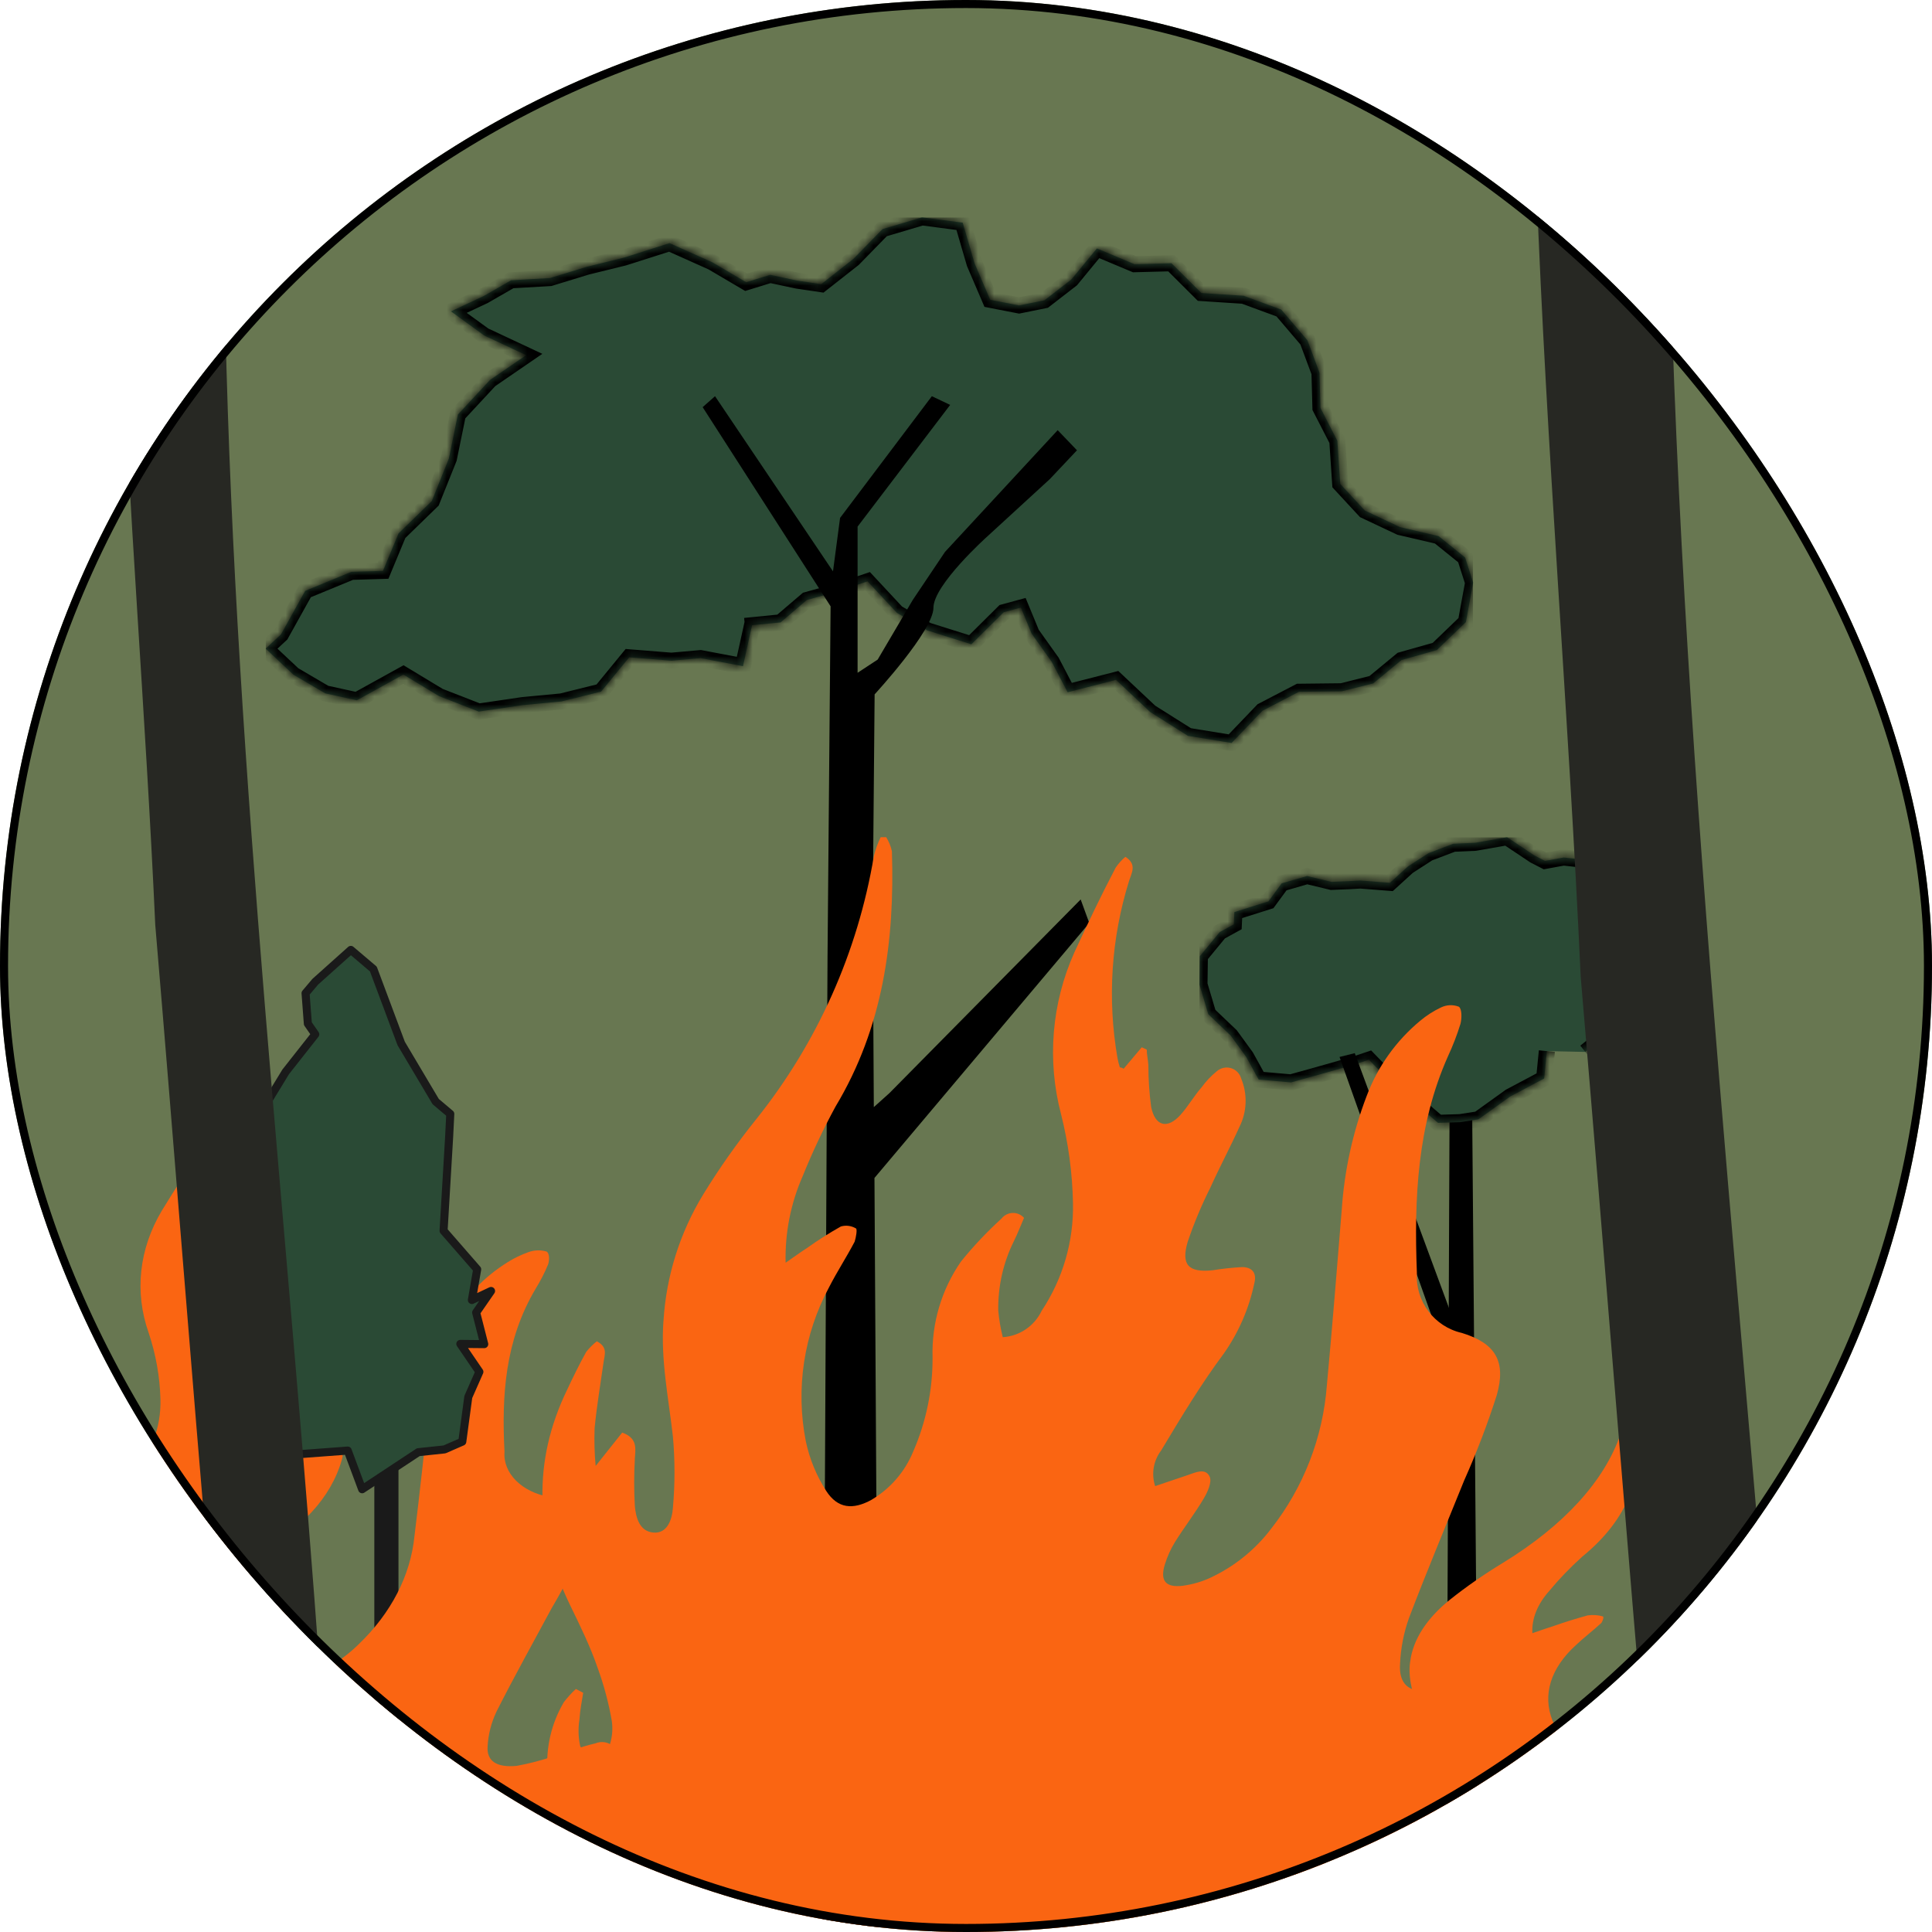 <svg width="240" height="240" viewBox="0 0 240 240" fill="none" xmlns="http://www.w3.org/2000/svg">
<g clip-path="url(#clip0_629_5028)">
<rect width="240" height="240" rx="120" fill="#687751"/>
<g clip-path="url(#clip1_629_5028)">
<mask id="path-3-inside-1_629_5028" fill="white">
<path d="M93.575 76.976L92.297 82.755L87.026 81.755L83.413 82.076L78.162 81.656L74.668 85.915L69.756 87.135L64.925 87.595L59.474 88.395L54.543 86.475L50.11 83.795L44.32 86.995L40.407 86.135L36.454 83.815L33 80.576L34.897 78.816L37.911 73.396L43.642 71.036L47.575 70.916L49.511 66.257L53.644 62.237L55.761 56.958L56.879 51.498L60.872 47.198L65.364 44.119L60.153 41.679L56.02 38.679L60.113 36.759L63.487 34.819L68.319 34.539L72.891 33.139L77.523 32L83.173 30.2L88.484 32.58L92.697 35.059L95.671 34.139L99.046 34.859L102.02 35.299L106.013 32.16L109.627 28.46L114.539 27L119.59 27.66L121.067 32.719L123.004 37.239L126.598 37.939L129.752 37.299L133.087 34.719L136.261 30.86L140.933 32.819L145.525 32.7L149.239 36.399L154.489 36.739L159.161 38.459L162.416 42.279L163.913 46.298L164.033 50.678L166.129 54.758L166.489 60.117L169.543 63.417L173.916 65.477L178.707 66.597L182.002 69.257L183 72.376L182.102 77.276L178.488 80.756L174.095 81.996L170.582 84.895L166.688 85.875L161.358 85.935L156.825 88.295L152.992 92.295L147.581 91.415L142.89 88.455L138.637 84.455L132.627 85.995L130.651 82.216L128.155 78.716L126.817 75.476L124.681 76.056L120.668 80.036L115.198 78.316L111.424 76.136L107.77 72.216L104.237 73.416L100.223 74.536L96.969 77.316L92.537 77.756"/>
</mask>
<path d="M93.575 76.976L92.297 82.755L87.026 81.755L83.413 82.076L78.162 81.656L74.668 85.915L69.756 87.135L64.925 87.595L59.474 88.395L54.543 86.475L50.11 83.795L44.32 86.995L40.407 86.135L36.454 83.815L33 80.576L34.897 78.816L37.911 73.396L43.642 71.036L47.575 70.916L49.511 66.257L53.644 62.237L55.761 56.958L56.879 51.498L60.872 47.198L65.364 44.119L60.153 41.679L56.02 38.679L60.113 36.759L63.487 34.819L68.319 34.539L72.891 33.139L77.523 32L83.173 30.2L88.484 32.58L92.697 35.059L95.671 34.139L99.046 34.859L102.02 35.299L106.013 32.16L109.627 28.46L114.539 27L119.59 27.66L121.067 32.719L123.004 37.239L126.598 37.939L129.752 37.299L133.087 34.719L136.261 30.86L140.933 32.819L145.525 32.7L149.239 36.399L154.489 36.739L159.161 38.459L162.416 42.279L163.913 46.298L164.033 50.678L166.129 54.758L166.489 60.117L169.543 63.417L173.916 65.477L178.707 66.597L182.002 69.257L183 72.376L182.102 77.276L178.488 80.756L174.095 81.996L170.582 84.895L166.688 85.875L161.358 85.935L156.825 88.295L152.992 92.295L147.581 91.415L142.89 88.455L138.637 84.455L132.627 85.995L130.651 82.216L128.155 78.716L126.817 75.476L124.681 76.056L120.668 80.036L115.198 78.316L111.424 76.136L107.77 72.216L104.237 73.416L100.223 74.536L96.969 77.316L92.537 77.756" fill="#2A4A35"/>
<path d="M92.297 82.755L92.111 83.738L93.064 83.919L93.274 82.971L92.297 82.755ZM87.026 81.755L87.213 80.773L87.076 80.747L86.938 80.759L87.026 81.755ZM83.413 82.076L83.333 83.072L83.417 83.079L83.501 83.072L83.413 82.076ZM78.162 81.656L78.241 80.659L77.72 80.617L77.388 81.021L78.162 81.656ZM74.668 85.915L74.909 86.886L75.231 86.806L75.441 86.549L74.668 85.915ZM69.756 87.135L69.851 88.131L69.925 88.124L69.997 88.106L69.756 87.135ZM64.925 87.595L64.83 86.6L64.805 86.602L64.779 86.606L64.925 87.595ZM59.474 88.395L59.111 89.327L59.358 89.423L59.619 89.384L59.474 88.395ZM54.543 86.475L54.025 87.331L54.099 87.376L54.18 87.407L54.543 86.475ZM50.11 83.795L50.628 82.94L50.133 82.64L49.627 82.92L50.11 83.795ZM44.32 86.995L44.106 87.972L44.474 88.053L44.804 87.87L44.32 86.995ZM40.407 86.135L39.901 86.998L40.038 87.078L40.193 87.112L40.407 86.135ZM36.454 83.815L35.77 84.545L35.852 84.621L35.948 84.678L36.454 83.815ZM33 80.576L32.32 79.843L31.534 80.572L32.316 81.305L33 80.576ZM34.897 78.816L35.577 79.549L35.693 79.441L35.771 79.302L34.897 78.816ZM37.911 73.396L37.531 72.472L37.208 72.605L37.038 72.91L37.911 73.396ZM43.642 71.036L43.611 70.037L43.429 70.042L43.261 70.112L43.642 71.036ZM47.575 70.916L47.605 71.916L48.25 71.896L48.498 71.3L47.575 70.916ZM49.511 66.257L48.814 65.54L48.667 65.683L48.588 65.873L49.511 66.257ZM53.644 62.237L54.341 62.954L54.493 62.806L54.572 62.609L53.644 62.237ZM55.761 56.958L56.689 57.33L56.722 57.246L56.74 57.158L55.761 56.958ZM56.879 51.498L56.146 50.818L55.955 51.023L55.899 51.297L56.879 51.498ZM60.872 47.198L60.306 46.374L60.215 46.436L60.139 46.518L60.872 47.198ZM65.364 44.119L65.929 44.943L67.372 43.955L65.788 43.213L65.364 44.119ZM60.153 41.679L59.566 42.488L59.643 42.544L59.729 42.584L60.153 41.679ZM56.02 38.679L55.595 37.774L54.062 38.493L55.433 39.488L56.02 38.679ZM60.113 36.759L60.538 37.665L60.575 37.647L60.611 37.626L60.113 36.759ZM63.487 34.819L63.429 33.821L63.194 33.835L62.989 33.952L63.487 34.819ZM68.319 34.539L68.377 35.538L68.497 35.531L68.612 35.496L68.319 34.539ZM72.891 33.139L72.652 32.169L72.625 32.175L72.598 32.183L72.891 33.139ZM77.523 32L77.762 32.971L77.794 32.963L77.826 32.952L77.523 32ZM83.173 30.2L83.582 29.287L83.233 29.131L82.87 29.247L83.173 30.2ZM88.484 32.58L88.991 31.718L88.943 31.69L88.893 31.667L88.484 32.58ZM92.697 35.059L92.189 35.921L92.57 36.145L92.992 36.015L92.697 35.059ZM95.671 34.139L95.88 33.161L95.625 33.107L95.376 33.184L95.671 34.139ZM99.046 34.859L98.837 35.837L98.868 35.844L98.899 35.849L99.046 34.859ZM102.02 35.299L101.874 36.289L102.3 36.352L102.638 36.085L102.02 35.299ZM106.013 32.16L106.632 32.946L106.683 32.905L106.729 32.858L106.013 32.16ZM109.627 28.46L109.342 27.501L109.093 27.575L108.912 27.761L109.627 28.46ZM114.539 27L114.668 26.008L114.457 25.981L114.254 26.041L114.539 27ZM119.59 27.66L120.55 27.38L120.367 26.753L119.719 26.668L119.59 27.66ZM121.067 32.719L120.107 33L120.124 33.058L120.148 33.113L121.067 32.719ZM123.004 37.239L122.085 37.633L122.293 38.12L122.813 38.221L123.004 37.239ZM126.598 37.939L126.407 38.921L126.602 38.959L126.797 38.919L126.598 37.939ZM129.752 37.299L129.951 38.279L130.18 38.233L130.364 38.09L129.752 37.299ZM133.087 34.719L133.698 35.51L133.787 35.441L133.859 35.355L133.087 34.719ZM136.261 30.86L136.648 29.938L135.961 29.65L135.489 30.224L136.261 30.86ZM140.933 32.819L140.546 33.742L140.744 33.825L140.959 33.819L140.933 32.819ZM145.525 32.7L146.231 31.991L145.927 31.689L145.499 31.7L145.525 32.7ZM149.239 36.399L148.533 37.108L148.799 37.373L149.174 37.397L149.239 36.399ZM154.489 36.739L154.835 35.801L154.699 35.751L154.554 35.741L154.489 36.739ZM159.161 38.459L159.923 37.81L159.753 37.611L159.507 37.521L159.161 38.459ZM162.416 42.279L163.353 41.93L163.291 41.764L163.177 41.63L162.416 42.279ZM163.913 46.298L164.913 46.271L164.908 46.105L164.85 45.949L163.913 46.298ZM164.033 50.678L163.033 50.705L163.039 50.933L163.143 51.135L164.033 50.678ZM166.129 54.758L167.127 54.691L167.113 54.485L167.019 54.301L166.129 54.758ZM166.489 60.117L165.491 60.184L165.515 60.537L165.755 60.797L166.489 60.117ZM169.543 63.417L168.809 64.096L168.941 64.239L169.117 64.322L169.543 63.417ZM173.916 65.477L173.49 66.382L173.585 66.427L173.688 66.451L173.916 65.477ZM178.707 66.597L179.336 65.819L179.158 65.675L178.935 65.623L178.707 66.597ZM182.002 69.257L182.954 68.952L182.863 68.667L182.63 68.478L182.002 69.257ZM183 72.376L183.984 72.557L184.029 72.31L183.952 72.072L183 72.376ZM182.102 77.276L182.795 77.996L183.027 77.773L183.085 77.456L182.102 77.276ZM178.488 80.756L178.759 81.718L179.001 81.65L179.181 81.476L178.488 80.756ZM174.095 81.996L173.824 81.033L173.621 81.09L173.459 81.224L174.095 81.996ZM170.582 84.895L170.826 85.865L171.044 85.81L171.218 85.667L170.582 84.895ZM166.688 85.875L166.7 86.875L166.818 86.874L166.932 86.845L166.688 85.875ZM161.358 85.935L161.346 84.935L161.107 84.938L160.896 85.048L161.358 85.935ZM156.825 88.295L156.364 87.408L156.217 87.484L156.103 87.603L156.825 88.295ZM152.992 92.295L152.831 93.282L153.35 93.366L153.714 92.987L152.992 92.295ZM147.581 91.415L147.048 92.26L147.22 92.369L147.421 92.402L147.581 91.415ZM142.89 88.455L142.204 89.183L142.275 89.249L142.356 89.301L142.89 88.455ZM138.637 84.455L139.322 83.727L138.921 83.35L138.389 83.487L138.637 84.455ZM132.627 85.995L131.741 86.459L132.108 87.16L132.876 86.964L132.627 85.995ZM130.651 82.216L131.537 81.752L131.505 81.691L131.465 81.635L130.651 82.216ZM128.155 78.716L127.231 79.097L127.274 79.203L127.341 79.296L128.155 78.716ZM126.817 75.476L127.742 75.094L127.406 74.28L126.555 74.511L126.817 75.476ZM124.681 76.056L124.419 75.091L124.164 75.16L123.977 75.346L124.681 76.056ZM120.668 80.036L120.368 80.99L120.944 81.171L121.372 80.746L120.668 80.036ZM115.198 78.316L114.697 79.182L114.793 79.237L114.898 79.27L115.198 78.316ZM111.424 76.136L110.693 76.818L110.794 76.927L110.924 77.002L111.424 76.136ZM107.77 72.216L108.502 71.534L108.061 71.061L107.449 71.269L107.77 72.216ZM104.237 73.416L104.505 74.379L104.532 74.372L104.558 74.363L104.237 73.416ZM100.223 74.536L99.955 73.573L99.742 73.632L99.574 73.776L100.223 74.536ZM96.969 77.316L97.068 78.311L97.38 78.28L97.619 78.076L96.969 77.316ZM92.599 76.76L91.321 82.54L93.274 82.971L94.551 77.192L92.599 76.76ZM92.484 81.773L87.213 80.773L86.84 82.738L92.111 83.738L92.484 81.773ZM86.938 80.759L83.324 81.079L83.501 83.072L87.115 82.752L86.938 80.759ZM83.492 81.079L78.241 80.659L78.082 82.652L83.333 83.072L83.492 81.079ZM77.388 81.021L73.895 85.281L75.441 86.549L78.935 82.29L77.388 81.021ZM74.427 84.945L69.515 86.165L69.997 88.106L74.909 86.886L74.427 84.945ZM69.662 86.14L64.83 86.6L65.019 88.591L69.851 88.131L69.662 86.14ZM64.779 86.606L59.329 87.406L59.619 89.384L65.07 88.584L64.779 86.606ZM59.837 87.463L54.905 85.543L54.18 87.407L59.111 89.327L59.837 87.463ZM55.06 85.619L50.628 82.94L49.593 84.651L54.025 87.331L55.06 85.619ZM49.627 82.92L43.837 86.12L44.804 87.87L50.594 84.671L49.627 82.92ZM44.535 86.018L40.622 85.159L40.193 87.112L44.106 87.972L44.535 86.018ZM40.913 85.273L36.96 82.953L35.948 84.678L39.901 86.998L40.913 85.273ZM37.138 83.086L33.684 79.846L32.316 81.305L35.77 84.545L37.138 83.086ZM33.68 81.309L35.577 79.549L34.217 78.083L32.32 79.843L33.68 81.309ZM35.771 79.302L38.785 73.882L37.038 72.91L34.023 78.33L35.771 79.302ZM38.292 74.321L44.022 71.961L43.261 70.112L37.531 72.472L38.292 74.321ZM43.672 72.036L47.605 71.916L47.544 69.917L43.611 70.037L43.672 72.036ZM48.498 71.3L50.435 66.641L48.588 65.873L46.651 70.533L48.498 71.3ZM50.209 66.974L54.341 62.954L52.947 61.52L48.814 65.54L50.209 66.974ZM54.572 62.609L56.689 57.33L54.832 56.586L52.716 61.865L54.572 62.609ZM56.74 57.158L57.858 51.699L55.899 51.297L54.781 56.757L56.74 57.158ZM57.611 52.178L61.604 47.879L60.139 46.518L56.146 50.818L57.611 52.178ZM61.437 48.023L65.929 44.943L64.799 43.294L60.306 46.374L61.437 48.023ZM65.788 43.213L60.577 40.773L59.729 42.584L64.94 45.024L65.788 43.213ZM60.74 40.87L56.608 37.87L55.433 39.488L59.566 42.488L60.74 40.87ZM56.445 39.584L60.538 37.665L59.688 35.854L55.595 37.774L56.445 39.584ZM60.611 37.626L63.986 35.686L62.989 33.952L59.615 35.892L60.611 37.626ZM63.545 35.818L68.377 35.538L68.261 33.541L63.429 33.821L63.545 35.818ZM68.612 35.496L73.184 34.096L72.598 32.183L68.026 33.583L68.612 35.496ZM73.13 34.111L77.762 32.971L77.284 31.029L72.652 32.169L73.13 34.111ZM77.826 32.952L83.477 31.153L82.87 29.247L77.219 31.047L77.826 32.952ZM82.764 31.112L88.075 33.492L88.893 31.667L83.582 29.287L82.764 31.112ZM87.977 33.441L92.189 35.921L93.204 34.198L88.991 31.718L87.977 33.441ZM92.992 36.015L95.967 35.095L95.376 33.184L92.401 34.104L92.992 36.015ZM95.463 35.117L98.837 35.837L99.254 33.881L95.88 33.161L95.463 35.117ZM98.899 35.849L101.874 36.289L102.167 34.31L99.192 33.87L98.899 35.849ZM102.638 36.085L106.632 32.946L105.395 31.373L101.402 34.513L102.638 36.085ZM106.729 32.858L110.343 29.159L108.912 27.761L105.298 31.461L106.729 32.858ZM109.912 29.418L114.824 27.959L114.254 26.041L109.342 27.501L109.912 29.418ZM114.409 27.992L119.46 28.651L119.719 26.668L114.668 26.008L114.409 27.992ZM118.63 27.94L120.107 33L122.027 32.439L120.55 27.38L118.63 27.94ZM120.148 33.113L122.085 37.633L123.923 36.845L121.987 32.326L120.148 33.113ZM122.813 38.221L126.407 38.921L126.789 36.958L123.195 36.258L122.813 38.221ZM126.797 38.919L129.951 38.279L129.553 36.319L126.399 36.959L126.797 38.919ZM130.364 38.09L133.698 35.51L132.475 33.928L129.14 36.508L130.364 38.09ZM133.859 35.355L137.033 31.495L135.489 30.224L132.314 34.084L133.859 35.355ZM135.874 31.782L140.546 33.742L141.32 31.897L136.648 29.938L135.874 31.782ZM140.959 33.819L145.551 33.699L145.499 31.7L140.907 31.82L140.959 33.819ZM144.819 33.408L148.533 37.108L149.944 35.691L146.231 31.991L144.819 33.408ZM149.174 37.397L154.425 37.737L154.554 35.741L149.303 35.401L149.174 37.397ZM154.144 37.678L158.816 39.398L159.507 37.521L154.835 35.801L154.144 37.678ZM158.4 39.108L161.654 42.927L163.177 41.63L159.923 37.81L158.4 39.108ZM161.479 42.628L162.976 46.648L164.85 45.949L163.353 41.93L161.479 42.628ZM162.913 46.326L163.033 50.705L165.033 50.651L164.913 46.271L162.913 46.326ZM163.143 51.135L165.24 55.215L167.019 54.301L164.922 50.221L163.143 51.135ZM165.131 54.825L165.491 60.184L167.486 60.05L167.127 54.691L165.131 54.825ZM165.755 60.797L168.809 64.096L170.277 62.738L167.222 59.438L165.755 60.797ZM169.117 64.322L173.49 66.382L174.342 64.572L169.969 62.512L169.117 64.322ZM173.688 66.451L178.48 67.57L178.935 65.623L174.143 64.503L173.688 66.451ZM178.079 67.375L181.374 70.035L182.63 68.478L179.336 65.819L178.079 67.375ZM181.049 69.561L182.048 72.681L183.952 72.072L182.954 68.952L181.049 69.561ZM182.016 72.196L181.118 77.096L183.085 77.456L183.984 72.557L182.016 72.196ZM181.408 76.556L177.794 80.035L179.181 81.476L182.795 77.996L181.408 76.556ZM178.216 79.793L173.824 81.033L174.367 82.958L178.759 81.718L178.216 79.793ZM173.459 81.224L169.945 84.124L171.218 85.667L174.732 82.767L173.459 81.224ZM170.337 83.925L166.444 84.905L166.932 86.845L170.826 85.865L170.337 83.925ZM166.677 84.875L161.346 84.935L161.369 86.935L166.7 86.875L166.677 84.875ZM160.896 85.048L156.364 87.408L157.287 89.182L161.819 86.822L160.896 85.048ZM156.103 87.603L152.27 91.603L153.714 92.987L157.547 88.987L156.103 87.603ZM153.153 91.308L147.742 90.428L147.421 92.402L152.831 93.282L153.153 91.308ZM148.115 90.569L143.423 87.609L142.356 89.301L147.048 92.26L148.115 90.569ZM143.575 87.727L139.322 83.727L137.952 85.184L142.204 89.183L143.575 87.727ZM138.389 83.487L132.379 85.026L132.876 86.964L138.885 85.424L138.389 83.487ZM133.513 85.532L131.537 81.752L129.765 82.679L131.741 86.459L133.513 85.532ZM131.465 81.635L128.969 78.135L127.341 79.296L129.837 82.796L131.465 81.635ZM129.079 78.334L127.742 75.094L125.893 75.858L127.231 79.097L129.079 78.334ZM126.555 74.511L124.419 75.091L124.943 77.021L127.079 76.441L126.555 74.511ZM123.977 75.346L119.964 79.326L121.372 80.746L125.385 76.766L123.977 75.346ZM120.968 79.082L115.497 77.362L114.898 79.27L120.368 80.99L120.968 79.082ZM115.698 77.45L111.924 75.27L110.924 77.002L114.697 79.182L115.698 77.45ZM112.156 75.454L108.502 71.534L107.039 72.898L110.693 76.818L112.156 75.454ZM107.449 71.269L103.915 72.469L104.558 74.363L108.092 73.163L107.449 71.269ZM103.968 72.453L99.955 73.573L100.492 75.499L104.505 74.379L103.968 72.453ZM99.574 73.776L96.32 76.555L97.619 78.076L100.873 75.296L99.574 73.776ZM96.87 76.321L92.438 76.761L92.636 78.751L97.068 78.311L96.87 76.321Z" fill="black" mask="url(#path-3-inside-1_629_5028)"/>
<path d="M135.303 114.632L134.245 111.733L110.486 135.791L108.549 137.531L108.41 113.193L108.649 86.255C108.649 86.255 115.956 78.335 115.956 75.496C115.956 72.656 122.585 66.696 122.585 66.696L130.411 59.517L133.786 55.937L131.39 53.437L117.394 68.556L113.381 74.536L109.028 81.935L106.533 83.575V65.416L118.033 50.298L115.757 49.218L104.357 64.337L103.478 70.976L88.823 49.218L87.286 50.578L103.179 75.316L102.799 118.852L102.041 271.88L109.368 272.04L108.629 146.33L135.303 114.672V114.632Z" fill="black"/>
</g>
<g clip-path="url(#clip2_629_5028)">
<path d="M184.344 315.326L182.791 127.545L180.107 128.83L179.331 317L184.344 315.326Z" fill="black"/>
<mask id="path-7-inside-2_629_5028" fill="white">
<path d="M192.159 130.572L191.822 133.972L187.585 136.221L183.652 139.046L181.374 139.401L178.639 139.486L174.841 136.238L171.331 132.957L170.048 131.638L168.124 132.28L164.258 133.38L160.376 134.462L156.359 134.107L154.789 131.266L152.882 128.644L150.097 125.988L149 122.301L149.051 118.783L151.515 115.789L153.27 114.825L153.338 113.303L157.574 111.967L159.212 109.734L162.368 108.821L165.406 109.548L167.482 109.463L169.001 109.379L172.664 109.666L174.892 107.637L177.458 105.979L180.53 104.812L183.247 104.693L187.214 104L190.606 106.266L191.923 106.943L194.235 106.52L197.408 106.875L199.771 107.806L202.27 108.499L205.173 111.781L207.958 115.654L210 118.394L208.97 121.506L208.717 122.606L208.633 123.57L203.805 125.126L200.818 127.545L196.936 130.674"/>
</mask>
<path d="M192.159 130.572L191.822 133.972L187.585 136.221L183.652 139.046L181.374 139.401L178.639 139.486L174.841 136.238L171.331 132.957L170.048 131.638L168.124 132.28L164.258 133.38L160.376 134.462L156.359 134.107L154.789 131.266L152.882 128.644L150.097 125.988L149 122.301L149.051 118.783L151.515 115.789L153.27 114.825L153.338 113.303L157.574 111.967L159.212 109.734L162.368 108.821L165.406 109.548L167.482 109.463L169.001 109.379L172.664 109.666L174.892 107.637L177.458 105.979L180.53 104.812L183.247 104.693L187.214 104L190.606 106.266L191.923 106.943L194.235 106.52L197.408 106.875L199.771 107.806L202.27 108.499L205.173 111.781L207.958 115.654L210 118.394L208.97 121.506L208.717 122.606L208.633 123.57L203.805 125.126L200.818 127.545L196.936 130.674" fill="#2A4A35"/>
<path d="M191.822 133.972L192.291 134.855L192.764 134.604L192.817 134.071L191.822 133.972ZM187.585 136.221L187.116 135.338L187.056 135.37L187.002 135.409L187.585 136.221ZM183.652 139.046L183.806 140.034L184.042 139.997L184.236 139.858L183.652 139.046ZM181.374 139.401L181.404 140.401L181.466 140.399L181.528 140.389L181.374 139.401ZM178.639 139.486L177.989 140.246L178.283 140.497L178.67 140.485L178.639 139.486ZM174.841 136.238L174.159 136.969L174.175 136.984L174.192 136.998L174.841 136.238ZM171.331 132.957L170.614 133.654L170.63 133.671L170.648 133.688L171.331 132.957ZM170.048 131.638L170.765 130.941L170.327 130.49L169.731 130.689L170.048 131.638ZM168.124 132.28L168.397 133.242L168.419 133.236L168.441 133.229L168.124 132.28ZM164.258 133.38L164.527 134.343L164.532 134.342L164.258 133.38ZM160.376 134.462L160.288 135.459L160.47 135.475L160.645 135.426L160.376 134.462ZM156.359 134.107L155.484 134.591L155.741 135.056L156.271 135.103L156.359 134.107ZM154.789 131.266L155.665 130.782L155.635 130.728L155.598 130.677L154.789 131.266ZM152.882 128.644L153.691 128.056L153.638 127.983L153.572 127.92L152.882 128.644ZM150.097 125.988L149.139 126.274L149.215 126.529L149.407 126.712L150.097 125.988ZM149 122.301L148 122.287L147.998 122.44L148.042 122.586L149 122.301ZM149.051 118.783L148.279 118.147L148.056 118.418L148.051 118.769L149.051 118.783ZM151.515 115.789L151.034 114.913L150.865 115.005L150.743 115.154L151.515 115.789ZM153.27 114.825L153.752 115.702L154.244 115.431L154.269 114.869L153.27 114.825ZM153.338 113.303L153.037 112.349L152.37 112.56L152.339 113.258L153.338 113.303ZM157.574 111.967L157.875 112.92L158.187 112.822L158.381 112.558L157.574 111.967ZM159.212 109.734L158.934 108.773L158.607 108.868L158.405 109.143L159.212 109.734ZM162.368 108.821L162.601 107.848L162.344 107.786L162.09 107.86L162.368 108.821ZM165.406 109.548L165.173 110.52L165.308 110.553L165.447 110.547L165.406 109.548ZM167.482 109.463L167.523 110.462L167.53 110.462L167.538 110.462L167.482 109.463ZM169.001 109.379L169.08 108.382L169.013 108.377L168.946 108.38L169.001 109.379ZM172.664 109.666L172.586 110.663L173.017 110.697L173.338 110.405L172.664 109.666ZM174.892 107.637L174.349 106.797L174.28 106.842L174.219 106.897L174.892 107.637ZM177.458 105.979L177.103 105.044L177.004 105.082L176.915 105.139L177.458 105.979ZM180.53 104.812L180.486 103.813L180.325 103.82L180.174 103.877L180.53 104.812ZM183.247 104.693L183.291 105.693L183.355 105.69L183.419 105.679L183.247 104.693ZM187.214 104L187.769 103.168L187.436 102.946L187.041 103.015L187.214 104ZM190.606 106.266L190.051 107.098L190.098 107.13L190.149 107.156L190.606 106.266ZM191.923 106.943L191.466 107.832L191.768 107.988L192.103 107.927L191.923 106.943ZM194.235 106.52L194.346 105.526L194.2 105.51L194.055 105.537L194.235 106.52ZM197.408 106.875L197.775 105.945L197.651 105.896L197.52 105.882L197.408 106.875ZM199.771 107.806L199.405 108.736L199.454 108.755L199.504 108.769L199.771 107.806ZM202.27 108.499L203.018 107.837L202.822 107.615L202.537 107.536L202.27 108.499ZM205.173 111.781L205.985 111.197L205.955 111.156L205.922 111.118L205.173 111.781ZM207.958 115.654L207.146 116.238L207.151 116.245L207.156 116.251L207.958 115.654ZM210 118.394L210.949 118.708L211.113 118.214L210.802 117.796L210 118.394ZM208.97 121.506L208.021 121.192L208.006 121.236L207.996 121.282L208.97 121.506ZM208.717 122.606L207.743 122.381L207.727 122.449L207.721 122.518L208.717 122.606ZM208.633 123.57L208.94 124.521L209.571 124.318L209.629 123.657L208.633 123.57ZM203.805 125.126L203.499 124.174L203.321 124.231L203.176 124.349L203.805 125.126ZM200.818 127.545L201.445 128.323L201.447 128.322L200.818 127.545ZM191.164 130.473L190.826 133.873L192.817 134.071L193.154 130.671L191.164 130.473ZM191.353 133.089L187.116 135.338L188.054 137.105L192.291 134.855L191.353 133.089ZM187.002 135.409L183.069 138.234L184.236 139.858L188.168 137.034L187.002 135.409ZM183.498 138.058L181.22 138.413L181.528 140.389L183.806 140.034L183.498 138.058ZM181.343 138.402L178.608 138.486L178.67 140.485L181.404 140.401L181.343 138.402ZM179.289 138.726L175.491 135.478L174.192 136.998L177.989 140.246L179.289 138.726ZM175.524 135.508L172.013 132.226L170.648 133.688L174.159 136.969L175.524 135.508ZM172.048 132.26L170.765 130.941L169.331 132.335L170.614 133.654L172.048 132.26ZM169.731 130.689L167.807 131.332L168.441 133.229L170.365 132.586L169.731 130.689ZM167.85 131.319L163.985 132.418L164.532 134.342L168.397 133.242L167.85 131.319ZM163.99 132.417L160.108 133.499L160.645 135.426L164.527 134.343L163.99 132.417ZM160.464 133.466L156.447 133.111L156.271 135.103L160.288 135.459L160.464 133.466ZM157.234 133.624L155.665 130.782L153.914 131.749L155.484 134.591L157.234 133.624ZM155.598 130.677L153.691 128.056L152.073 129.232L153.981 131.854L155.598 130.677ZM153.572 127.92L150.787 125.265L149.407 126.712L152.192 129.368L153.572 127.92ZM151.056 125.703L149.958 122.016L148.042 122.586L149.139 126.274L151.056 125.703ZM150 122.316L150.051 118.797L148.051 118.769L148 122.287L150 122.316ZM149.823 119.418L152.287 116.425L150.743 115.154L148.279 118.147L149.823 119.418ZM151.996 116.666L153.752 115.702L152.789 113.949L151.034 114.913L151.996 116.666ZM154.269 114.869L154.337 113.347L152.339 113.258L152.271 114.781L154.269 114.869ZM153.639 114.256L157.875 112.92L157.274 111.013L153.037 112.349L153.639 114.256ZM158.381 112.558L160.018 110.325L158.405 109.143L156.768 111.375L158.381 112.558ZM159.49 110.694L162.646 109.781L162.09 107.86L158.934 108.773L159.49 110.694ZM162.135 109.793L165.173 110.52L165.639 108.575L162.601 107.848L162.135 109.793ZM165.447 110.547L167.523 110.462L167.442 108.464L165.365 108.549L165.447 110.547ZM167.538 110.462L169.057 110.377L168.946 108.38L167.427 108.465L167.538 110.462ZM168.923 110.376L172.586 110.663L172.742 108.669L169.08 108.382L168.923 110.376ZM173.338 110.405L175.566 108.376L174.219 106.897L171.991 108.927L173.338 110.405ZM175.435 108.476L178 106.819L176.915 105.139L174.349 106.797L175.435 108.476ZM177.813 106.914L180.885 105.747L180.174 103.877L177.103 105.044L177.813 106.914ZM180.573 105.811L183.291 105.693L183.204 103.694L180.486 103.813L180.573 105.811ZM183.419 105.679L187.386 104.985L187.041 103.015L183.075 103.708L183.419 105.679ZM186.658 104.832L190.051 107.098L191.162 105.435L187.769 103.168L186.658 104.832ZM190.149 107.156L191.466 107.832L192.38 106.054L191.063 105.377L190.149 107.156ZM192.103 107.927L194.415 107.504L194.055 105.537L191.743 105.959L192.103 107.927ZM194.124 107.514L197.297 107.869L197.52 105.882L194.346 105.526L194.124 107.514ZM197.042 107.806L199.405 108.736L200.138 106.875L197.775 105.945L197.042 107.806ZM199.504 108.769L202.002 109.463L202.537 107.536L200.039 106.842L199.504 108.769ZM201.521 109.162L204.424 112.443L205.922 111.118L203.018 107.837L201.521 109.162ZM204.361 112.364L207.146 116.238L208.77 115.07L205.985 111.197L204.361 112.364ZM207.156 116.251L209.198 118.992L210.802 117.796L208.759 115.056L207.156 116.251ZM209.051 118.08L208.021 121.192L209.92 121.82L210.949 118.708L209.051 118.08ZM207.996 121.282L207.743 122.381L209.692 122.83L209.945 121.731L207.996 121.282ZM207.721 122.518L207.637 123.482L209.629 123.657L209.713 122.693L207.721 122.518ZM208.326 122.618L203.499 124.174L204.112 126.078L208.94 124.521L208.326 122.618ZM203.176 124.349L200.189 126.767L201.447 128.322L204.435 125.903L203.176 124.349ZM200.19 126.766L196.308 129.895L197.563 131.452L201.445 128.323L200.19 126.766Z" fill="black" mask="url(#path-7-inside-2_629_5028)"/>
<path d="M180.462 163.741L168.293 130.826L166.402 131.3L179.787 168.951" fill="black"/>
</g>
<path d="M48 175V222" stroke="#1A1A1A" stroke-width="3" stroke-miterlimit="10"/>
<path d="M72.447 210.284C72.279 211.353 72.054 212.429 71.983 213.582C71.809 214.677 71.835 215.797 72.067 216.879C72.408 217.697 73.11 218.303 73.96 218.528C74.437 218.625 75.41 217.755 75.609 217.124V217.131C76.022 216.081 76.157 214.947 76.009 213.833C75.622 211.585 75.036 209.376 74.257 207.237C73.336 204.532 72.048 201.923 70.798 199.353C66.508 190.484 66.115 181.595 70.45 172.643C71.223 170.994 71.97 169.474 72.808 167.96C73.194 167.458 73.645 167.007 74.141 166.621C75.526 167.348 75.113 168.27 74.984 169.178C74.592 171.935 74.128 174.665 73.864 177.422C73.806 178.987 73.851 180.553 73.993 182.105L77.29 177.963C79.255 178.659 78.939 179.992 78.856 181.261L78.862 181.267C78.752 183.206 78.752 185.145 78.862 187.084C78.991 188.488 79.422 190.233 81.168 190.381C82.913 190.53 83.493 188.733 83.59 187.316C83.854 184.365 83.854 181.396 83.59 178.446C83.049 173.648 82.057 168.933 82.418 164.05H82.424C82.765 158.492 84.466 153.107 87.371 148.354C89.367 145.101 91.57 141.977 93.966 139.001C101.528 129.539 106.552 118.293 108.555 106.338C108.755 105.533 109.038 104.747 109.399 104H110.095H110.088C110.417 104.535 110.662 105.127 110.797 105.746C111.157 116.908 109.689 127.658 103.789 137.467C102.269 140.263 100.91 143.142 99.718 146.092C98.224 149.48 97.502 153.158 97.593 156.861C98.733 156.069 99.506 155.508 100.298 155C101.631 154.046 103.022 153.164 104.452 152.359C105.083 152.172 105.766 152.262 106.333 152.603C106.513 152.7 106.333 153.744 106.165 154.252C105.161 156.165 103.975 157.982 102.996 159.895C99.847 165.743 98.823 172.5 100.098 179.025C100.562 181.222 101.418 183.315 102.636 185.209C104.053 187.399 105.934 187.598 108.291 186.297V186.291C110.61 184.912 112.413 182.819 113.437 180.326C115.048 176.642 115.866 172.655 115.846 168.636C115.717 164.385 116.954 160.211 119.376 156.714C120.915 154.807 122.603 153.023 124.419 151.368C124.748 150.949 125.257 150.691 125.791 150.678C126.332 150.659 126.848 150.884 127.208 151.29C126.815 152.211 126.416 153.223 125.952 154.176C124.619 156.855 123.956 159.818 124.007 162.813C124.11 163.928 124.297 165.029 124.567 166.111C126.654 165.976 128.503 164.72 129.398 162.833C132.039 158.858 133.398 154.176 133.289 149.41C133.211 145.712 132.722 142.041 131.82 138.46C130.042 131.748 130.628 124.625 133.469 118.294C135.118 114.732 136.767 111.254 138.596 107.776C138.937 107.273 139.343 106.822 139.801 106.436C141.282 107.389 140.561 108.445 140.245 109.469C138.036 116.574 137.546 124.091 138.815 131.42C138.886 131.813 138.989 132.205 139.111 132.592C139.111 132.592 139.311 132.592 139.588 132.759L141.83 130.099L142.454 130.383C142.454 131.027 142.622 131.671 142.654 132.328C142.654 134.061 142.77 135.8 143.002 137.519C143.498 139.928 145.031 140.289 146.647 138.492C147.601 137.423 148.296 136.186 149.269 135.065C149.81 134.318 150.447 133.648 151.162 133.069C151.645 132.65 152.309 132.508 152.921 132.689C153.533 132.875 154.009 133.358 154.183 133.977C154.988 135.916 154.911 138.112 153.964 139.993C152.824 142.517 151.523 144.939 150.37 147.496C149.269 149.686 148.322 151.947 147.536 154.272C146.692 157.139 147.652 158.098 150.602 157.802C151.819 157.602 153.05 157.474 154.28 157.403C155.516 157.403 156.161 158.098 155.813 159.432C155.156 162.549 153.874 165.499 152.051 168.108C149.185 171.947 146.692 176.101 144.238 180.191C143.279 181.454 143.002 183.109 143.498 184.61L147.536 183.244C148.509 182.916 149.745 182.304 150.274 183.444C150.57 184.12 150.009 185.357 149.533 186.149C148.444 187.998 147.111 189.711 145.971 191.54C145.43 192.416 145.005 193.357 144.702 194.342C144.077 196.384 144.799 197.26 146.995 196.983V196.976C148.135 196.822 149.243 196.5 150.293 196.023C153.288 194.638 155.909 192.539 157.906 189.904C161.932 184.771 164.341 178.562 164.83 172.063C165.507 164.791 166.086 157.519 166.679 150.248C167.001 145.43 168.038 140.683 169.764 136.168C171.13 132.516 173.423 129.289 176.424 126.803C177.204 126.146 178.073 125.592 178.994 125.154C179.696 124.812 180.501 124.774 181.223 125.057C181.616 125.321 181.603 126.506 181.422 127.202V127.196C180.997 128.574 180.476 129.914 179.87 131.221C176.063 139.762 175.651 148.85 176.012 158.131C175.799 161.648 178.163 164.804 181.603 165.584C185.809 166.872 187.11 169.126 185.938 173.3C184.785 176.913 183.426 180.456 181.88 183.921C179.606 189.557 177.217 195.232 175.027 201.002C174.376 202.831 174.003 204.751 173.919 206.69C173.751 209.195 175.04 210.316 177.532 209.987C179.123 209.601 180.675 209.06 182.163 208.371C183.812 207.714 185.461 206.838 187.29 206.277C187.999 205.872 188.901 206.039 189.41 206.683C189.918 207.321 189.88 208.235 189.319 208.835C181.571 221.942 172.502 233.98 159.247 242.045C150.558 247.662 140.382 250.534 130.043 250.29C121.818 250.27 113.618 249.323 105.606 247.469C100.563 246.135 95.713 244.171 90.766 242.522C89.027 241.891 87.249 241.388 85.439 241.021C73.749 238.928 68.075 231.508 68.01 220.03C67.804 217.035 68.513 214.047 70.039 211.457C70.49 210.865 70.993 210.311 71.54 209.809L72.447 210.284Z" fill="#FA6512"/>
<path d="M165.2 229.071C165.032 229.595 164.807 230.122 164.736 230.688C164.562 231.224 164.588 231.774 164.82 232.304C165.161 232.705 165.864 233.002 166.714 233.113C167.191 233.16 168.164 232.734 168.364 232.424V232.428C168.776 231.913 168.911 231.357 168.763 230.811C168.376 229.709 167.79 228.626 167.01 227.577C166.089 226.251 164.8 224.972 163.55 223.712C159.259 219.364 158.866 215.006 163.202 210.617C163.975 209.808 164.723 209.063 165.561 208.321C165.947 208.075 166.398 207.854 166.894 207.664C168.28 208.021 167.867 208.473 167.738 208.918C167.345 210.27 166.882 211.608 166.617 212.96C166.559 213.727 166.604 214.495 166.746 215.256L170.045 213.225C172.011 213.566 171.695 214.22 171.611 214.842L171.618 214.845C171.508 215.796 171.508 216.746 171.618 217.697C171.746 218.385 172.178 219.241 173.924 219.313C175.67 219.386 176.25 218.505 176.347 217.81C176.611 216.364 176.611 214.908 176.347 213.462C175.806 211.109 174.814 208.798 175.174 206.404H175.181C175.522 203.679 177.223 201.039 180.129 198.709C182.127 197.114 184.331 195.583 186.728 194.124C194.292 189.485 199.318 183.971 201.322 178.11C201.522 177.715 201.806 177.33 202.167 176.964H202.862H202.856C203.185 177.226 203.429 177.516 203.565 177.82C203.926 183.292 202.456 188.562 196.554 193.372C195.034 194.742 193.674 196.154 192.482 197.6C190.987 199.261 190.265 201.064 190.355 202.88C191.496 202.491 192.269 202.217 193.062 201.967C194.395 201.5 195.787 201.067 197.218 200.672C197.849 200.581 198.532 200.625 199.099 200.792C199.28 200.84 199.099 201.351 198.932 201.601C197.926 202.539 196.741 203.429 195.761 204.367C192.61 207.234 191.586 210.547 192.862 213.746C193.326 214.823 194.183 215.849 195.401 216.777C196.818 217.851 198.7 217.949 201.058 217.311V217.308C203.378 216.632 205.182 215.606 206.206 214.384C207.817 212.578 208.636 210.623 208.616 208.652C208.487 206.568 209.725 204.522 212.147 202.807C213.687 201.873 215.375 200.998 217.193 200.186C217.521 199.981 218.03 199.855 218.565 199.849C219.106 199.839 219.622 199.95 219.983 200.149C219.59 200.6 219.19 201.096 218.726 201.563C217.392 202.877 216.729 204.329 216.78 205.798C216.883 206.344 217.07 206.884 217.341 207.415C219.428 207.348 221.278 206.733 222.174 205.807C224.815 203.859 226.175 201.563 226.065 199.226C225.988 197.414 225.498 195.614 224.596 193.858C222.818 190.568 223.404 187.075 226.246 183.972C227.895 182.225 229.545 180.52 231.375 178.815C231.716 178.569 232.122 178.348 232.58 178.158C234.062 178.625 233.34 179.143 233.025 179.645C230.814 183.128 230.325 186.814 231.594 190.407C231.665 190.599 231.768 190.792 231.89 190.981C231.89 190.981 232.09 190.981 232.367 191.064L234.61 189.759L235.235 189.898C235.235 190.214 235.402 190.53 235.434 190.852C235.434 191.701 235.55 192.554 235.782 193.397C236.279 194.578 237.812 194.755 239.429 193.874C240.383 193.35 241.079 192.743 242.052 192.194C242.593 191.828 243.231 191.499 243.946 191.215C244.429 191.01 245.093 190.94 245.705 191.029C246.317 191.12 246.794 191.357 246.968 191.66C247.774 192.611 247.696 193.688 246.749 194.61C245.609 195.848 244.307 197.035 243.154 198.289C242.052 199.362 241.105 200.471 240.318 201.611C239.474 203.016 240.434 203.486 243.386 203.341C244.603 203.243 245.834 203.18 247.065 203.145C248.302 203.145 248.946 203.486 248.598 204.14C247.941 205.668 246.659 207.115 244.836 208.393C241.968 210.276 239.474 212.312 237.019 214.317C236.059 214.936 235.782 215.748 236.278 216.484L240.319 215.814C241.291 215.653 242.529 215.353 243.057 215.912C243.353 216.244 242.793 216.85 242.316 217.238C241.227 218.145 239.893 218.985 238.753 219.882C238.211 220.311 237.786 220.772 237.483 221.255C236.858 222.256 237.58 222.686 239.777 222.55V222.547C240.918 222.471 242.026 222.313 243.076 222.079C246.073 221.4 248.695 220.371 250.693 219.079C254.72 216.563 257.13 213.519 257.619 210.333C258.296 206.767 258.876 203.202 259.469 199.638C259.791 197.276 260.828 194.948 262.555 192.735C263.921 190.944 266.215 189.362 269.218 188.143C269.998 187.821 270.867 187.549 271.789 187.335C272.491 187.167 273.297 187.148 274.018 187.287C274.411 187.417 274.399 187.998 274.218 188.339V188.336C273.793 189.012 273.271 189.668 272.665 190.309C268.857 194.497 268.445 198.952 268.806 203.502C268.593 205.227 270.958 206.774 274.399 207.156C278.606 207.788 279.908 208.893 278.735 210.939C277.582 212.711 276.222 214.447 274.676 216.146C272.401 218.909 270.011 221.691 267.82 224.52C267.169 225.417 266.795 226.358 266.712 227.309C266.544 228.537 267.833 229.087 270.326 228.925C271.918 228.736 273.471 228.471 274.959 228.133C276.609 227.811 278.258 227.381 280.088 227.107C280.797 226.908 281.699 226.99 282.208 227.306C282.717 227.618 282.679 228.067 282.118 228.36C274.367 234.786 265.294 240.688 252.034 244.642C243.341 247.396 233.161 248.804 222.819 248.684C214.59 248.675 206.387 248.21 198.372 247.301C193.327 246.647 188.475 245.684 183.526 244.876C181.786 244.566 180.008 244.32 178.197 244.14C166.502 243.114 160.826 239.476 160.762 233.849C160.555 232.381 161.264 230.916 162.791 229.646C163.242 229.356 163.745 229.084 164.293 228.838L165.2 229.071Z" fill="#FA6512"/>
<path d="M-40.935 219.584C-41.102 220.389 -41.328 221.198 -41.399 222.065C-41.573 222.889 -41.547 223.732 -41.315 224.546C-40.974 225.161 -40.271 225.617 -39.421 225.787C-38.944 225.859 -37.971 225.205 -37.771 224.73V224.735C-37.359 223.945 -37.224 223.092 -37.372 222.254C-37.758 220.563 -38.345 218.901 -39.124 217.292C-40.046 215.257 -41.334 213.295 -42.585 211.361C-46.876 204.689 -47.269 198.001 -42.933 191.267C-42.159 190.026 -41.412 188.883 -40.574 187.744C-40.188 187.366 -39.736 187.027 -39.24 186.736C-37.855 187.284 -38.267 187.977 -38.396 188.66C-38.789 190.734 -39.253 192.788 -39.517 194.862C-39.575 196.04 -39.53 197.217 -39.389 198.385L-36.09 195.269C-34.124 195.793 -34.44 196.796 -34.524 197.75L-34.517 197.755C-34.627 199.214 -34.627 200.672 -34.517 202.131C-34.388 203.187 -33.957 204.5 -32.211 204.612C-30.464 204.723 -29.884 203.371 -29.788 202.305C-29.523 200.086 -29.523 197.852 -29.788 195.633C-30.329 192.023 -31.321 188.476 -30.96 184.803H-30.954C-30.612 180.621 -28.911 176.57 -26.005 172.994C-24.008 170.547 -21.804 168.197 -19.407 165.958C-11.842 158.84 -6.816 150.379 -4.812 141.386C-4.613 140.78 -4.329 140.189 -3.968 139.627H-3.272H-3.279C-2.95 140.029 -2.705 140.475 -2.57 140.94C-2.209 149.337 -3.678 157.425 -9.581 164.804C-11.101 166.907 -12.461 169.073 -13.653 171.293C-15.148 173.841 -15.87 176.608 -15.779 179.394C-14.639 178.798 -13.866 178.377 -13.073 177.994C-11.739 177.277 -10.348 176.613 -8.917 176.007C-8.286 175.867 -7.603 175.934 -7.036 176.191C-6.855 176.264 -7.036 177.049 -7.203 177.432C-8.208 178.871 -9.394 180.237 -10.373 181.677C-13.524 186.076 -14.549 191.159 -13.273 196.068C-12.809 197.721 -11.952 199.296 -10.734 200.72C-9.317 202.368 -7.435 202.518 -5.077 201.539V201.534C-2.757 200.497 -0.953 198.922 0.072 197.047C1.683 194.276 2.501 191.276 2.482 188.253C2.353 185.055 3.59 181.915 6.013 179.283C7.553 177.849 9.241 176.507 11.058 175.262C11.386 174.947 11.896 174.753 12.43 174.743C12.972 174.729 13.487 174.898 13.848 175.203C13.455 175.896 13.055 176.657 12.591 177.374C11.258 179.39 10.594 181.619 10.646 183.872C10.749 184.71 10.935 185.539 11.206 186.353C13.294 186.251 15.143 185.306 16.039 183.887C18.681 180.897 20.04 177.374 19.931 173.788C19.853 171.007 19.364 168.245 18.462 165.551C16.683 160.502 17.27 155.143 20.111 150.38C21.761 147.7 23.41 145.084 25.24 142.467C25.582 142.089 25.988 141.75 26.445 141.459C27.927 142.177 27.206 142.971 26.89 143.742C24.68 149.086 24.19 154.741 25.459 160.255C25.53 160.55 25.633 160.846 25.756 161.137C25.756 161.137 25.956 161.137 26.233 161.263L28.475 159.261L29.1 159.475C29.1 159.959 29.267 160.444 29.3 160.938C29.3 162.241 29.416 163.55 29.648 164.843C30.144 166.656 31.677 166.927 33.295 165.575C34.248 164.771 34.944 163.84 35.917 162.997C36.458 162.435 37.096 161.931 37.812 161.495C38.295 161.18 38.958 161.074 39.571 161.209C40.183 161.35 40.66 161.713 40.834 162.178C41.639 163.637 41.562 165.289 40.614 166.704C39.474 168.604 38.172 170.426 37.019 172.349C35.917 173.997 34.97 175.698 34.184 177.447C33.34 179.603 34.3 180.325 37.251 180.102C38.469 179.952 39.699 179.855 40.93 179.802C42.167 179.802 42.812 180.325 42.464 181.328C41.806 183.673 40.524 185.893 38.701 187.855C35.833 190.743 33.34 193.869 30.885 196.945C29.925 197.895 29.648 199.14 30.144 200.27L34.184 199.242C35.157 198.995 36.394 198.535 36.922 199.392C37.219 199.901 36.658 200.832 36.181 201.428C35.092 202.818 33.758 204.107 32.618 205.483C32.077 206.142 31.651 206.85 31.349 207.591C30.724 209.127 31.445 209.786 33.642 209.578V209.573C34.783 209.457 35.891 209.214 36.941 208.856C39.938 207.814 42.56 206.234 44.558 204.253C48.585 200.391 50.995 195.72 51.485 190.831C52.161 185.36 52.741 179.889 53.334 174.419C53.656 170.795 54.694 167.224 56.42 163.827C57.786 161.079 60.081 158.652 63.083 156.781C63.863 156.287 64.733 155.87 65.654 155.541C66.356 155.284 67.162 155.255 67.884 155.468C68.277 155.667 68.264 156.558 68.083 157.082V157.077C67.658 158.114 67.136 159.122 66.531 160.105C62.722 166.531 62.31 173.367 62.671 180.35C62.458 182.996 64.823 185.37 68.264 185.956C72.472 186.925 73.773 188.621 72.6 191.761C71.447 194.48 70.087 197.145 68.541 199.752C66.266 203.991 63.876 208.26 61.685 212.602C61.034 213.978 60.661 215.422 60.577 216.88C60.409 218.765 61.698 219.608 64.192 219.361C65.783 219.07 67.336 218.663 68.825 218.145C70.474 217.651 72.124 216.992 73.954 216.57C74.662 216.265 75.565 216.391 76.074 216.875C76.583 217.355 76.544 218.043 75.984 218.494C68.232 228.355 59.16 237.411 45.899 243.478C37.207 247.703 27.026 249.865 16.684 249.68C8.455 249.666 0.253 248.954 -7.763 247.558C-12.808 246.555 -17.66 245.077 -22.609 243.837C-24.348 243.362 -26.127 242.984 -27.937 242.708C-39.632 241.133 -45.309 235.551 -45.373 226.917C-45.579 224.663 -44.871 222.415 -43.343 220.467C-42.892 220.021 -42.39 219.605 -41.842 219.227L-40.935 219.584Z" fill="#FA6512"/>
<path d="M44.987 185L51.961 180.396L55.218 180.051L57.427 179.087L58.173 173.534L59.551 170.412L57.183 166.944L60.153 166.973L59.149 163.046L61 160.37L58.618 161.492L59.278 157.679L55.103 152.888L55.791 141.278L55.935 138.372L54.127 136.847L49.837 129.625L46.379 120.374L43.581 118L39.162 121.956L37.957 123.381L38.243 127.164L39.162 128.488L35.489 133.149L31.256 140.098L31.816 141.062L32.404 142.559L29.678 146.256L25.717 150.745L26.205 151.68L26.851 153.521L25.761 157.751L28.989 158.327L27.009 163.002L25.703 163.348L26.406 171.735L25 176.282L26.291 176.152L28.142 179.619L30.424 181.777L37.612 180.612L43.194 180.195L44.987 185Z" fill="#2A4A35" stroke="#1A1A1A" stroke-linejoin="round"/>
<g clip-path="url(#clip3_629_5028)">
<path d="M176.32 -93L177.11 -91.62C178.01 -75.58 180.08 -59.73 181.83 -43.68C181.85 -43.53 182.73 -42.87 183.01 -42.5C183.32 -26.45 186.06 -10.29 186.94 5.83C192.3 11.35 189.64 2.97 189.69 0.33C189.78 -4.52 190.48 -6.73 190.48 -8.31C190.48 -8.65 189.3 -9.78 189.3 -9.88C189.36 -19.14 190.82 -28.5 190.87 -37.78C190.87 -39 190.08 -39.64 190.08 -39.74C190.11 -46.58 190.2 -53.33 190.08 -60.17C190.08 -60.44 190.99 -59.67 190.87 -65.28C190.87 -65.43 190.09 -65.91 190.08 -66.07C189.94 -71.98 189.75 -77.83 189.69 -83.75C189.64 -87.93 187.43 -88.21 190.48 -92.98C195.05 -93 199.64 -93 204.22 -93C204.59 -82.33 206.63 -71.57 205.4 -60.98L207.76 -53.51C205.9 -51.11 205.74 -47.66 206.19 -44.87C209.24 -40.99 206.97 -33.08 206.98 -27.58C206.98 -27.42 208.16 -26.56 208.16 -26.4C208.04 -17.1 205.1 -5.07 207.37 0.71C206.23 8.14 207.64 15.67 207.76 23.11C207.76 23.21 206.57 24.35 206.58 24.68C206.58 25.18 207.36 27.85 207.37 28.02C208.95 98.68 217.3 168.96 222.3 239.42C222.18 246.44 225.22 247.07 225.05 247.48C223.82 250.47 218.4 242.45 221.91 253.37C219.18 254.59 221.28 255.39 217.98 259.66C219.69 261.1 219.62 261.78 220.73 263.59C216.32 265.53 217.11 258.02 214.64 265.36C213.83 261.61 214.13 267.4 211.1 265.36C207.65 270.3 213.36 262.68 205.4 260.06C205.42 259.12 208.14 259.31 208.15 258.88C208.15 258.63 206.73 258.78 206.58 258.09C206.53 257.85 210.31 254.39 205.99 257.11C203.9 255.16 209.67 253.76 205.01 252.98C208.93 251.09 209.19 245.34 205.4 243.55C207.01 242.25 205.76 230.21 205.4 228.62C204.47 224.53 203.99 229.39 201.86 228.03C202.46 226.1 203.01 225.56 205 225.08C201.98 190.53 199.31 155.91 196.36 121.34C194.86 88.51 192.09 55.67 190.86 22.91C190.69 18.35 192.25 8.75 187.32 8.17L188.5 20.55C188.03 20.23 185.56 19.52 184.57 18.98C179.84 -18.22 176.78 -55.73 172 -93C173.44 -93 174.88 -93 176.32 -93Z" fill="#272823"/>
</g>
<g clip-path="url(#clip4_629_5028)">
<path d="M3.42 -56L4.046 -54.9C4.758 -42.112 6.397 -29.476 7.782 -16.68C7.798 -16.56 8.495 -16.034 8.717 -15.739C8.962 -2.943 11.131 9.94 11.828 22.792C16.072 27.192 13.966 20.512 14.005 18.407C14.076 14.54 14.631 12.778 14.631 11.519C14.631 11.248 13.697 10.347 13.697 10.267C13.744 2.884 14.9 -4.578 14.94 -11.976C14.94 -12.949 14.314 -13.459 14.314 -13.539C14.338 -18.992 14.409 -24.373 14.314 -29.826C14.314 -30.042 15.034 -29.428 14.94 -33.9C14.94 -34.02 14.322 -34.403 14.314 -34.53C14.203 -39.242 14.053 -43.906 14.005 -48.626C13.966 -51.958 12.216 -52.181 14.631 -55.984C18.249 -56 21.883 -56 25.509 -56C25.802 -47.493 27.417 -38.915 26.443 -30.472L28.311 -24.517C26.839 -22.603 26.712 -19.853 27.068 -17.629C29.483 -14.535 27.686 -8.229 27.694 -3.844C27.694 -3.717 28.628 -3.031 28.628 -2.904C28.533 4.511 26.206 14.102 28.003 18.71C27.1 24.633 28.216 30.637 28.311 36.568C28.311 36.648 27.369 37.557 27.377 37.82C27.377 38.218 27.995 40.347 28.003 40.483C29.253 96.816 35.864 152.846 39.823 209.02C39.728 214.617 42.135 215.119 42 215.446C41.026 217.83 36.735 211.436 39.514 220.142C37.353 221.114 39.015 221.752 36.403 225.156C37.757 226.304 37.701 226.846 38.58 228.289C35.088 229.836 35.714 223.849 33.758 229.701C33.117 226.711 33.355 231.327 30.956 229.701C28.224 233.639 32.745 227.564 26.443 225.475C26.459 224.726 28.612 224.877 28.62 224.534C28.62 224.335 27.496 224.455 27.377 223.905C27.338 223.713 30.33 220.955 26.91 223.123C25.255 221.569 29.824 220.452 26.134 219.831C29.238 218.324 29.444 213.74 26.443 212.313C27.718 211.276 26.728 201.677 26.443 200.41C25.707 197.149 25.327 201.024 23.64 199.939C24.115 198.401 24.551 197.97 26.126 197.587C23.735 170.043 21.622 142.442 19.286 114.881C18.098 88.708 15.905 62.526 14.932 36.409C14.797 32.773 16.032 25.12 12.129 24.657L13.063 34.527C12.691 34.272 10.736 33.706 9.952 33.275C6.207 3.618 3.784 -26.287 0 -56C1.14 -56 2.28 -56 3.42 -56Z" fill="#272823"/>
</g>
</g>
<rect x="0.5" y="0.5" width="239" height="239" rx="119.5" stroke="black"/>
<defs>
<clipPath id="clip0_629_5028">
<rect width="240" height="240" rx="120" fill="white"/>
</clipPath>
<clipPath id="clip1_629_5028">
<rect width="150" height="245" fill="white" transform="translate(33 27)"/>
</clipPath>
<clipPath id="clip2_629_5028">
<rect width="61" height="213" fill="white" transform="translate(149 104)"/>
</clipPath>
<clipPath id="clip3_629_5028">
<rect width="53.05" height="359.99" fill="white" transform="translate(172 -60)"/>
</clipPath>
<clipPath id="clip4_629_5028">
<rect width="42" height="287" fill="white" transform="translate(0 -56)"/>
</clipPath>
</defs>
</svg>
